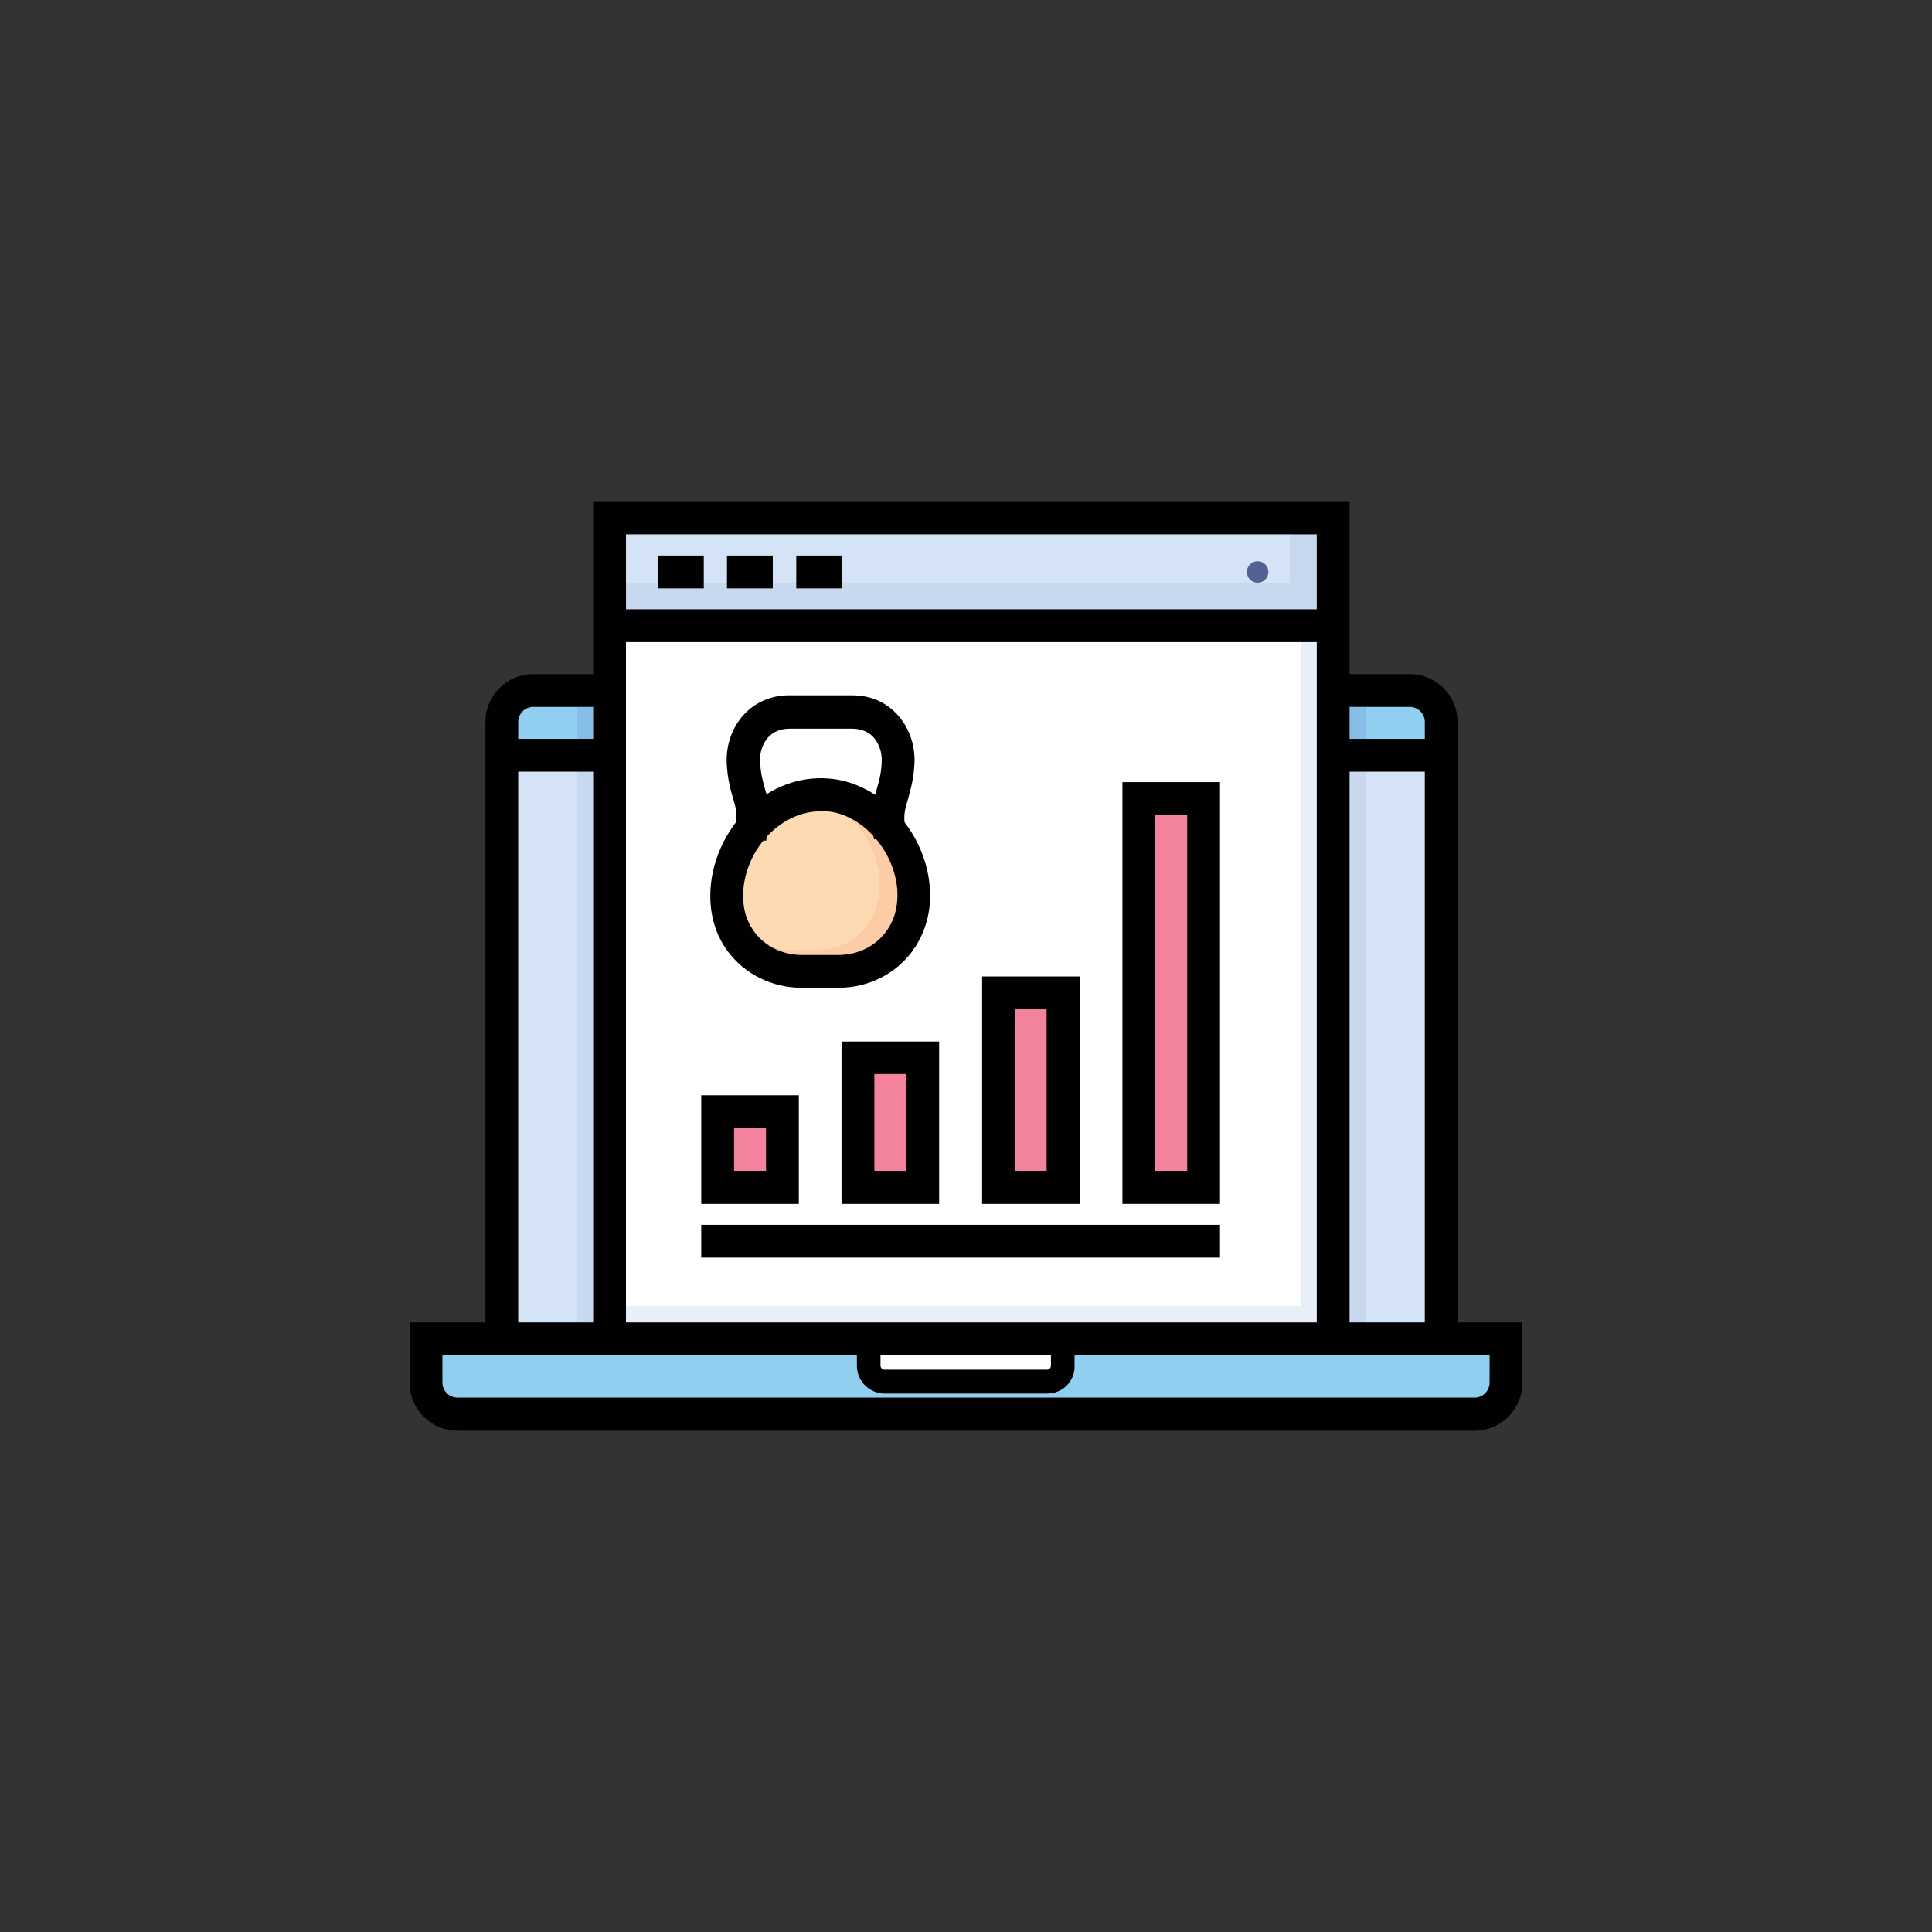 <?xml version="1.0" encoding="utf-8"?>
<!-- Generator: Adobe Illustrator 27.9.0, SVG Export Plug-In . SVG Version: 6.00 Build 0)  -->
<svg version="1.1" id="Layer_1" xmlns="http://www.w3.org/2000/svg" xmlns:xlink="http://www.w3.org/1999/xlink" x="0px" y="0px"
	 viewBox="0 0 683 683" style="enable-background:new 0 0 683 683;" xml:space="preserve">
<rect x="0" y="0" width="683" height="683" fill="#333333" stroke="none"/>
<style type="text/css">
	.st0{fill:#D4E3F5;}
	.st1{fill:#C7D8EF;}
	.st2{fill:#91CFF0;}
	.st3{fill:#87BEE7;}
	.st4{fill:#E8EFF9;}
	.st5{fill:#FFFFFF;}
	.st6{fill:#546293;}
	.st7{fill:#F3829D;}
	.st8{fill:#FDCBA5;}
	.st9{fill:#FEDAB3;}
	.st10{fill:#010101;stroke:#010101;stroke-width:4;stroke-miterlimit:10;}
	.st11{fill:#010101;stroke:#010101;stroke-width:0.75;stroke-miterlimit:10;}
</style>
<g>
	<g>
		<rect x="215.5" y="183.1" class="st0" width="252" height="38.2"/>
		<polygon class="st1" points="456,183.1 456,206 215.5,206 215.5,217.4 471.3,217.4 471.3,183.1 		"/>
		<path class="st2" d="M498,244.1H188.8c-6.3,0-11.5,5.1-11.5,11.5v11.5h332.1v-11.5C509.5,249.3,504.4,244.1,498,244.1z"/>
		<rect x="204.1" y="244.1" class="st3" width="278.7" height="22.9"/>
		<rect x="177.3" y="267.1" class="st0" width="332.1" height="202.3"/>
		<rect x="204.1" y="267.1" class="st1" width="278.7" height="202.3"/>
		<rect x="219.3" y="221.2" class="st4" width="252" height="252"/>
		<rect x="215.5" y="221.2" class="st5" width="244.3" height="240.5"/>
		<path class="st2" d="M150.6,473.2v15.6c0,6.1,5,11.1,11.1,11.1h359.6c6.1,0,11.1-5,11.1-11.1v-15.6H150.6z"/>
		<path class="st5" d="M307.1,473.2v9.6c0,3.1,2.5,5.6,5.6,5.6h57.4c3.1,0,5.6-2.5,5.6-5.6v-9.6H307.1z"/>
		<circle class="st6" cx="444.6" cy="202.2" r="3.8"/>
		<rect x="253.7" y="393" class="st7" width="22.9" height="26.7"/>
		<rect x="303.3" y="374" class="st7" width="22.9" height="45.8"/>
		<rect x="353" y="351" class="st7" width="22.9" height="68.7"/>
		<rect x="402.6" y="282.3" class="st7" width="22.9" height="137.4"/>
		<path class="st8" d="M283.4,343.4h13c8.9,0,17.4-4.3,22.2-11.7c3.2-4.9,4.8-10.7,4.3-17.7c-1.3-16.2-14.4-31.9-30.5-33
			c-19.3-1.4-35.5,16.6-35.5,35.7c0,6.4,1.8,11.7,5,16.1C266.9,339.6,275,343.4,283.4,343.4z"/>
		<path class="st9" d="M278.6,335.8h10.6c7.3,0,14.2-3.6,18.2-10c2.6-4.2,3.9-9.2,3.5-15.1c-1-13.8-11.7-27.3-25-28.3
			c-15.8-1.2-29,14.2-29,30.5c0,5.5,1.5,10,4.1,13.7C265,332.5,271.7,335.8,278.6,335.8z"/>
	</g>
	<g>
		<g>
			<path class="st10" d="M521.3,503.8H161.7c-8.2,0-14.9-6.7-14.9-14.9v-19.4h389.4v19.4C536.2,497.1,529.5,503.8,521.3,503.8z
				 M154.4,477v11.8c0,4,3.3,7.3,7.3,7.3h359.6c4,0,7.3-3.3,7.3-7.3V477H154.4z"/>
		</g>
		<g>
			<path class="st10" d="M181.2,473.2h-7.6v-218c0-8.2,6.7-14.9,14.9-14.9h27.1v7.6h-27.1c-4,0-7.3,3.3-7.3,7.3V473.2z"/>
		</g>
		<g>
			<path class="st10" d="M513.3,473.2h-7.6v-218c0-4-3.3-7.3-7.3-7.3h-27.1v-7.6h27.1c8.2,0,14.9,6.7,14.9,14.9V473.2z"/>
		</g>
		<g>
			<path class="st11" d="M370.2,492.3h-57.4c-5.2,0-9.5-4.2-9.5-9.5v-9.6h7.6v9.6c0,1,0.8,1.8,1.8,1.8h57.4c1,0,1.8-0.8,1.8-1.8
				v-9.6h7.6v9.6C379.7,488.1,375.4,492.3,370.2,492.3z"/>
		</g>
		<g>
			<rect x="471.3" y="263.2" class="st10" width="38.2" height="7.6"/>
		</g>
		<g>
			<rect x="177.3" y="263.2" class="st10" width="38.2" height="7.6"/>
		</g>
		<g>
			<polygon class="st10" points="475.1,473.2 467.5,473.2 467.5,186.9 219.3,186.9 219.3,473.2 211.7,473.2 211.7,179.2 
				475.1,179.2 			"/>
		</g>
		<g>
			<rect x="215.5" y="217.4" class="st10" width="255.8" height="7.6"/>
		</g>
		<g>
			<path class="st10" d="M295.7,206h-12.2v-7.6h12.2V206z M271.3,206H259v-7.6h12.2V206z M246.8,206h-12.2v-7.6h12.2V206z"/>
		</g>
		<g>
			<rect x="249.9" y="435" class="st10" width="179.4" height="7.6"/>
		</g>
		<g>
			<path class="st10" d="M330,423.6h-30.5v-53.4H330V423.6z M307.1,415.9h15.3v-38.2h-15.3V415.9z"/>
		</g>
		<g>
			<path class="st10" d="M280.4,423.6h-30.5v-34.4h30.5V423.6z M257.5,415.9h15.3v-19.1h-15.3V415.9z"/>
		</g>
		<g>
			<path class="st10" d="M379.7,423.6h-30.5v-76.4h30.5V423.6z M356.8,415.9H372v-61.1h-15.3V415.9z"/>
		</g>
		<g>
			<path class="st10" d="M429.3,423.6h-30.5V278.5h30.5V423.6z M406.4,415.9h15.3V286.1h-15.3V415.9z"/>
		</g>
		<g>
			<path class="st10" d="M296.4,347.2h-13c-9.9,0-19-4.6-24.6-12.2c-3.8-5.2-5.7-11.4-5.7-18.3c0-10.9,4.9-22,13.1-29.7
				c7.5-7,16.8-10.5,26.4-9.8c17.3,1.2,32.6,17.6,34.1,36.5c0.6,7.5-1.1,14.2-4.9,20.1C316.3,342.2,306.8,347.2,296.4,347.2z
				 M290.3,284.8c-6.8,0-13.4,2.7-18.9,7.8c-6.7,6.2-10.7,15.3-10.7,24.1c0,5.3,1.4,9.9,4.3,13.8c4.1,5.7,11,9.1,18.4,9.1h13
				c7.8,0,15-3.7,19.1-10c2.9-4.4,4.1-9.5,3.7-15.3c-1.2-15-13.5-28.6-27-29.5C291.5,284.8,290.9,284.8,290.3,284.8z"/>
		</g>
		<g>
			<path class="st10" d="M269.2,294.9l-7.5-1.4c0.7-3.7,0.8-6.3,0.3-8.4c-0.2-0.9-0.5-1.9-0.8-2.9c-0.9-3.2-2.1-7.3-2.3-12.7
				c-0.2-6,1.9-11.7,5.8-15.8c3.7-3.8,8.6-5.9,14.3-5.9h22.2c5.7,0,10.6,2,14.3,5.9c3.9,4.1,6,9.8,5.8,15.8
				c-0.2,5.4-1.4,9.4-2.3,12.7c-0.3,1-0.6,2-0.8,2.9c-0.6,2.5-0.7,5-0.1,7.9l-7.5,1.4c-0.7-4-0.7-7.5,0.2-11.1
				c0.3-1,0.6-2.1,0.9-3.2c0.9-3.1,1.9-6.4,2-10.8c0.2-3.8-1.2-7.6-3.6-10.2c-2.2-2.3-5.3-3.5-8.8-3.5h-22.2c-3.5,0-6.6,1.2-8.8,3.5
				c-2.4,2.5-3.8,6.3-3.6,10.2c0.2,4.5,1.1,7.7,2,10.8c0.3,1.1,0.6,2.2,0.9,3.2C270.4,287.5,269.7,291.9,269.2,294.9z"/>
		</g>
	</g>
</g>
</svg>
